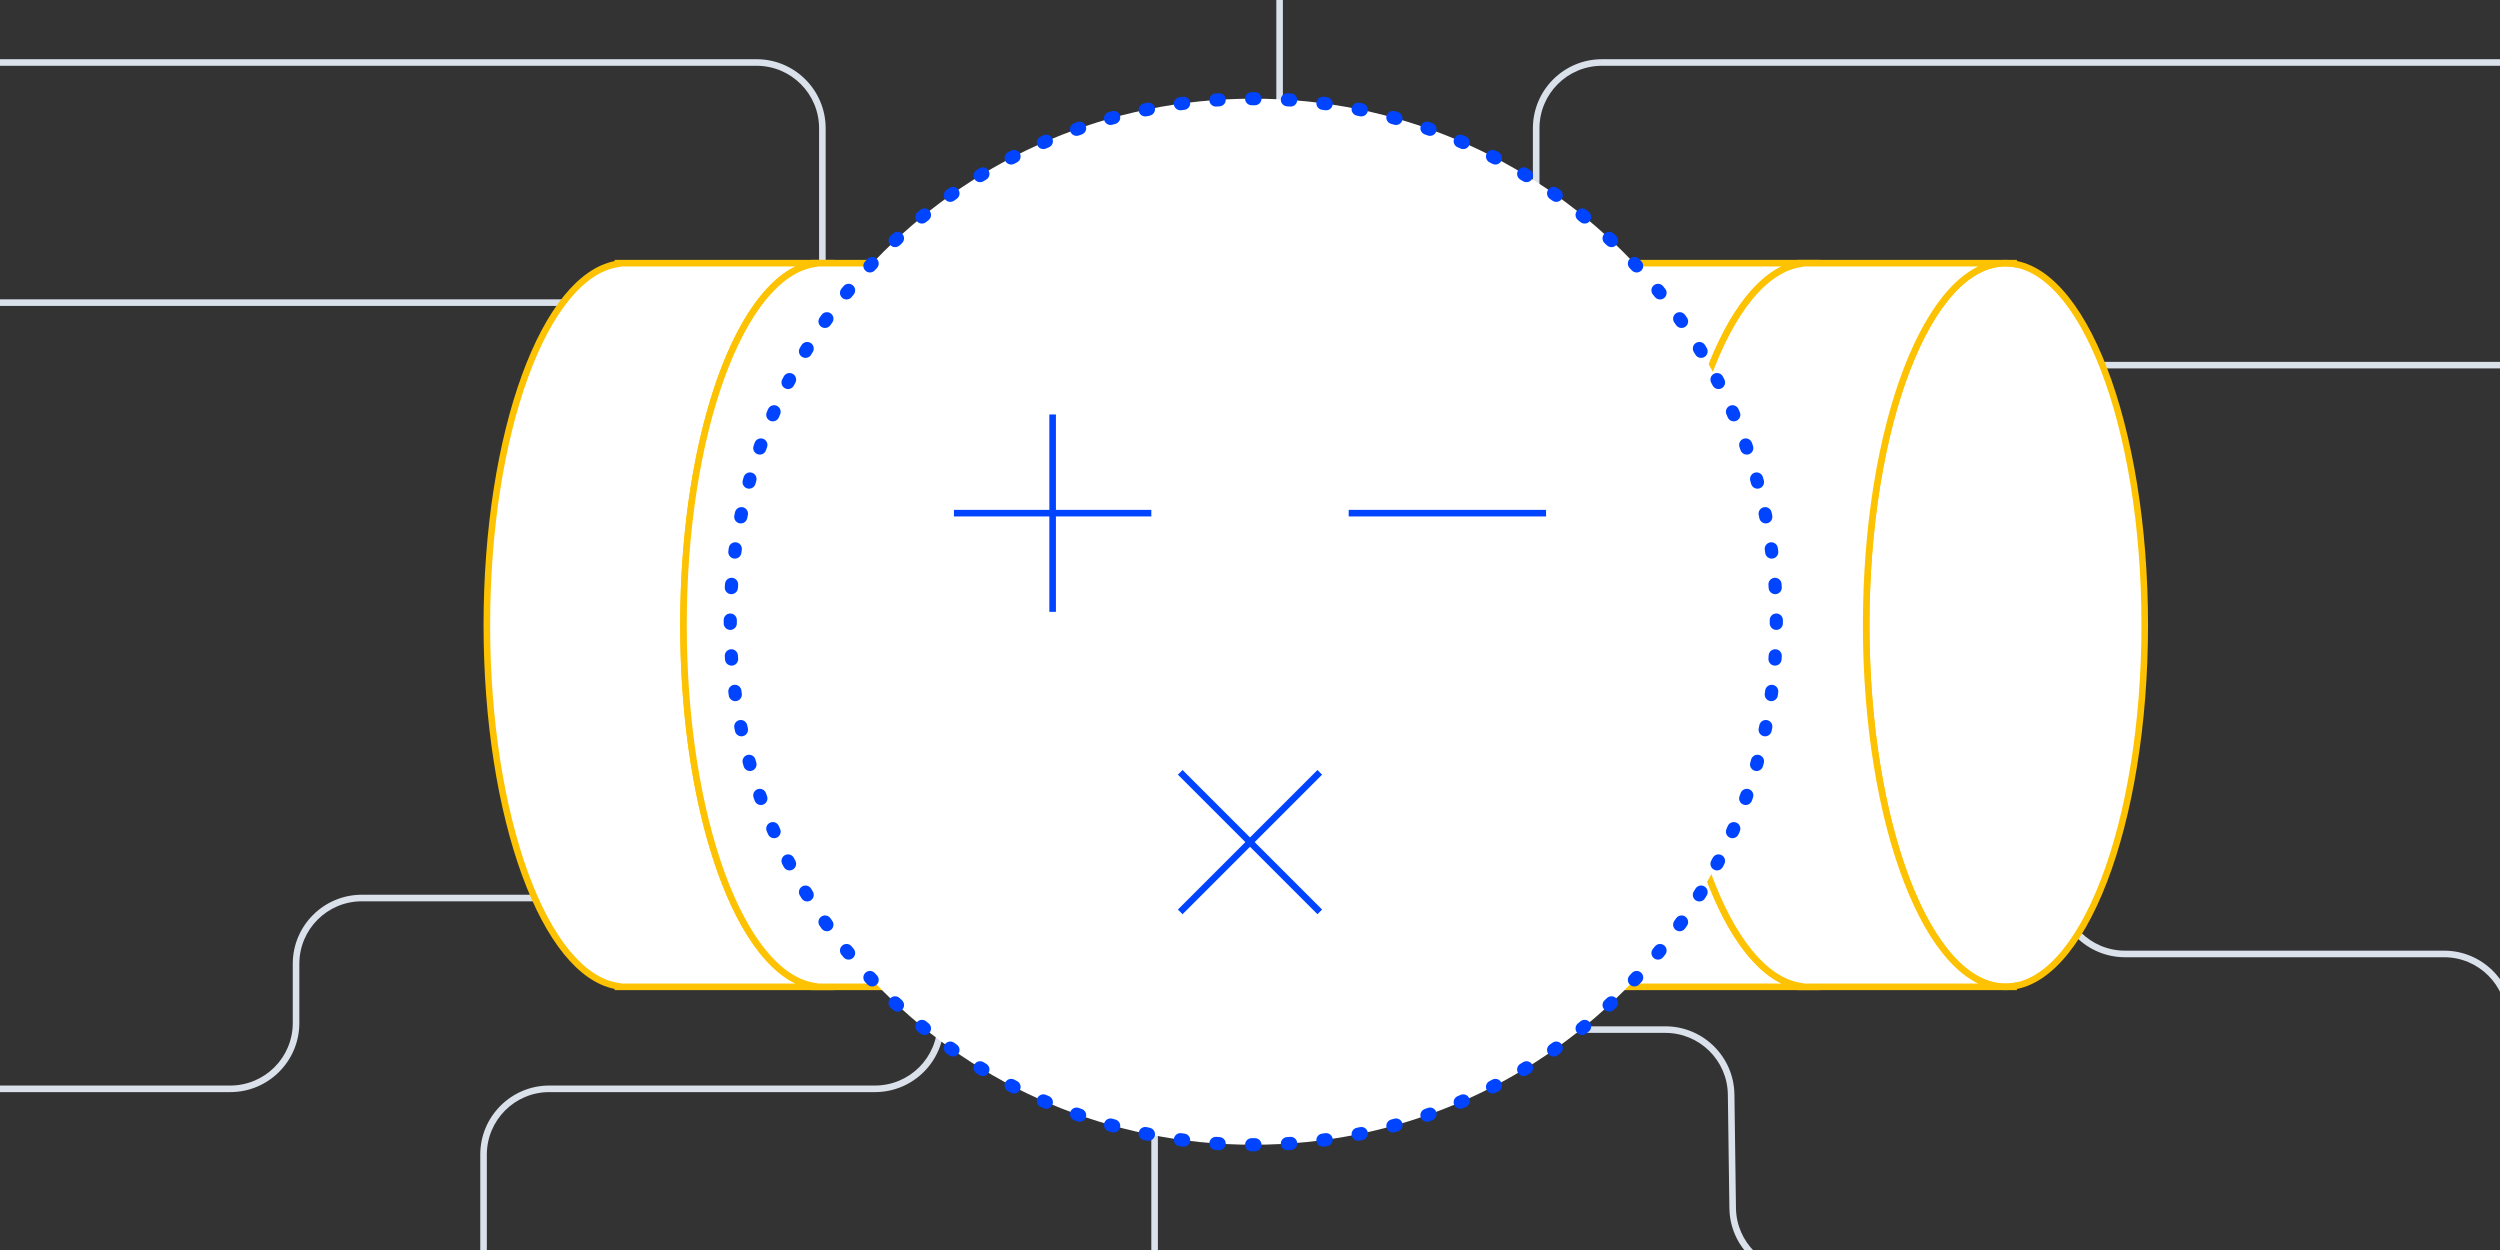 <svg width="380" height="190" viewBox="0 0 380 190" fill="none" xmlns="http://www.w3.org/2000/svg">
<rect x="0" y="0" width="380" height="190" fill="#333333" stroke="none"/>
<g clip-path="url(#clip0_45436_502)">
<path fill-rule="evenodd" clip-rule="evenodd" d="M175 232V125C175 119.753 170.747 115.5 165.5 115.5H153C147.753 115.5 143.5 119.753 143.5 125V155.5C143.5 161.299 138.799 166 133 166H83.5C78.253 166 74 170.253 74 175.5V211.5H73V175.5C73 169.701 77.701 165 83.5 165H133C138.247 165 142.5 160.747 142.5 155.5V125C142.5 119.201 147.201 114.5 153 114.5H165.5C171.299 114.5 176 119.201 176 125V232H175ZM273.366 193H381.5V194H273.366C267.622 194 262.944 189.385 262.867 183.642L262.633 166.372C262.563 161.175 258.331 157 253.134 157H204.5C198.701 157 194 152.299 194 146.5V106H113.5C108.253 106 104 110.253 104 115.5V126.5C104 132.299 99.299 137 93.5 137H55C49.753 137 45.5 141.253 45.5 146.5V155.5C45.5 161.299 40.799 166 35 166H-10V165H35C40.247 165 44.5 160.747 44.5 155.5V146.5C44.5 140.701 49.201 136 55 136H93.5C98.747 136 103 131.747 103 126.5V115.5C103 109.701 107.701 105 113.5 105H194V85.5H114.247C108.553 85.5 103.896 80.961 103.75 75.269L103.25 55.757C103.118 50.606 98.905 46.5 93.753 46.5H-6V45.5H93.753C99.447 45.5 104.104 50.039 104.25 55.731L104.75 75.243C104.882 80.394 109.095 84.5 114.247 84.5H194V67H135C129.201 67 124.5 62.299 124.5 56.5V19.5C124.5 14.253 120.247 10 115 10H-2V9H115C120.799 9 125.5 13.701 125.5 19.5V56.5C125.5 61.747 129.753 66 135 66H194V-15H195V66H223.5C228.747 66 233 61.747 233 56.5V19.5C233 13.701 237.701 9 243.5 9H394.5V10H243.5C238.253 10 234 14.253 234 19.5V56.5C234 62.299 229.299 67 223.5 67H195V84.5H294C299.247 84.5 303.5 80.247 303.5 75V65.5C303.5 59.701 308.201 55 314 55H392V56H314C308.753 56 304.5 60.253 304.5 65.5V75C304.5 80.799 299.799 85.5 294 85.5H195V105H303C308.799 105 313.5 109.701 313.5 115.5V135C313.5 140.247 317.753 144.5 323 144.5H371.5C377.299 144.5 382 149.201 382 155V181.5H381V155C381 149.753 376.747 145.5 371.5 145.5H323C317.201 145.5 312.5 140.799 312.5 135V115.5C312.5 110.253 308.247 106 303 106H195V146.5C195 151.747 199.253 156 204.5 156H253.134C258.878 156 263.556 160.615 263.633 166.358L263.867 183.628C263.937 188.825 268.169 193 273.366 193Z" fill="#DAE1EB"/>
<path d="M223.887 95C223.887 64.624 233.366 40 245.057 40L213.925 40L213.925 40.103C202.814 41.778 194 65.71 194 95C194 124.29 202.814 148.222 213.925 149.897L213.925 150L245.057 150C233.366 150 223.887 125.376 223.887 95Z" fill="white"/>
<path fill-rule="evenodd" clip-rule="evenodd" d="M230.554 56.289C226.75 66.171 224.387 79.857 224.387 95C224.387 110.143 226.75 123.829 230.554 133.711C232.457 138.654 234.71 142.62 237.187 145.341C239.663 148.063 242.323 149.5 245.057 149.5L245.057 150.5L213.425 150.5L213.425 150.317C210.641 149.76 208.051 147.893 205.736 145.047C203.301 142.053 201.134 137.934 199.326 132.975C195.71 123.055 193.5 109.689 193.5 95C193.5 80.311 195.71 66.945 199.326 57.025C201.134 52.066 203.301 47.947 205.736 44.953C208.051 42.107 210.641 40.24 213.425 39.683L213.425 39.5L245.057 39.5L245.057 40.5C242.323 40.5 239.663 41.937 237.187 44.659C234.71 47.38 232.457 51.346 230.554 56.289ZM240.9 40.5L214.425 40.5L214.425 40.533L213.999 40.597C211.39 40.991 208.857 42.701 206.512 45.584C204.17 48.464 202.05 52.473 200.266 57.367C196.698 67.154 194.5 80.4 194.5 95C194.5 109.6 196.698 122.846 200.266 132.633C202.05 137.527 204.17 141.536 206.512 144.416C208.857 147.299 211.39 149.009 213.999 149.403L214.425 149.467L214.425 149.5L240.9 149.5C239.335 148.735 237.844 147.55 236.447 146.014C233.858 143.17 231.55 139.081 229.621 134.071C225.763 124.047 223.387 110.233 223.387 95C223.387 79.767 225.763 65.953 229.621 55.929C231.55 50.919 233.858 46.831 236.447 43.986C237.844 42.45 239.335 41.265 240.9 40.5Z" fill="#FDC201"/>
<path d="M246.302 40L245.056 40C245.475 40 245.888 40.041 246.302 40.103L246.302 40Z" fill="white"/>
<path fill-rule="evenodd" clip-rule="evenodd" d="M246.802 39.5L246.802 40.684L246.228 40.598C245.83 40.538 245.442 40.5 245.056 40.5L245.056 39.5L246.802 39.5Z" fill="#FDC201"/>
<path d="M246.302 149.896C245.888 149.958 245.475 150 245.056 150L246.302 150L246.302 149.896Z" fill="white"/>
<path fill-rule="evenodd" clip-rule="evenodd" d="M246.802 149.316L246.802 150.5L245.056 150.5L245.056 149.5C245.442 149.5 245.83 149.462 246.228 149.402L246.802 149.316Z" fill="#FDC201"/>
<path d="M253.774 95C253.774 64.624 263.253 40 274.943 40L243.811 40L243.811 40.103C232.701 41.778 223.887 65.71 223.887 95C223.887 124.29 232.701 148.222 243.811 149.897L243.811 150L274.943 150C263.253 150 253.774 125.376 253.774 95Z" fill="white"/>
<path fill-rule="evenodd" clip-rule="evenodd" d="M260.441 56.289C256.637 66.171 254.274 79.857 254.274 95C254.274 110.143 256.637 123.829 260.441 133.711C262.344 138.654 264.597 142.62 267.073 145.341C269.55 148.063 272.21 149.5 274.943 149.5L274.943 150.5L243.311 150.5L243.311 150.317C240.527 149.76 237.938 147.893 235.623 145.047C233.188 142.053 231.021 137.934 229.213 132.975C225.596 123.055 223.387 109.689 223.387 95C223.387 80.311 225.596 66.945 229.213 57.025C231.021 52.066 233.188 47.947 235.623 44.953C237.938 42.107 240.527 40.24 243.311 39.683L243.311 39.5L274.943 39.5L274.943 40.5C272.21 40.5 269.55 41.937 267.073 44.659C264.597 47.38 262.344 51.346 260.441 56.289ZM270.787 40.5L244.311 40.5L244.311 40.533L243.886 40.597C241.277 40.991 238.744 42.701 236.399 45.584C234.057 48.464 231.937 52.473 230.152 57.367C226.584 67.154 224.387 80.4 224.387 95C224.387 109.6 226.584 122.846 230.152 132.633C231.937 137.527 234.057 141.536 236.399 144.416C238.744 147.299 241.277 149.009 243.886 149.403L244.311 149.467L244.311 149.5L270.787 149.5C269.222 148.735 267.731 147.55 266.334 146.014C263.745 143.17 261.436 139.081 259.508 134.071C255.65 124.047 253.274 110.233 253.274 95C253.274 79.767 255.65 65.953 259.508 55.929C261.436 50.919 263.745 46.831 266.334 43.986C267.731 42.45 269.222 41.265 270.787 40.5Z" fill="#FDC201"/>
<path d="M276.188 40L274.943 40C275.362 40 275.775 40.041 276.188 40.103L276.188 40Z" fill="white"/>
<path fill-rule="evenodd" clip-rule="evenodd" d="M276.688 39.5L276.688 40.684L276.114 40.598C275.717 40.538 275.329 40.5 274.943 40.5L274.943 39.5L276.688 39.5Z" fill="#FDC201"/>
<path d="M276.188 149.896C275.775 149.958 275.362 150 274.943 150L276.188 150L276.188 149.896Z" fill="white"/>
<path fill-rule="evenodd" clip-rule="evenodd" d="M276.688 149.316L276.688 150.5L274.943 150.5L274.943 149.5C275.329 149.5 275.717 149.462 276.114 149.402L276.688 149.316Z" fill="#FDC201"/>
<path d="M283.66 95C283.66 125.376 293.138 150 304.83 150C316.522 150 326 125.376 326 95C326 64.624 316.522 40 304.83 40C293.138 40 283.66 64.624 283.66 95Z" fill="white"/>
<path fill-rule="evenodd" clip-rule="evenodd" d="M312.701 44.659C310.224 41.938 307.564 40.5 304.83 40.5C302.096 40.5 299.436 41.938 296.96 44.659C294.483 47.38 292.23 51.346 290.328 56.289C286.524 66.171 284.16 79.858 284.16 95C284.16 110.142 286.524 123.829 290.328 133.711C292.23 138.654 294.483 142.62 296.96 145.341C299.436 148.063 302.096 149.5 304.83 149.5C307.564 149.5 310.224 148.063 312.701 145.341C315.177 142.62 317.43 138.654 319.333 133.711C323.137 123.829 325.5 110.143 325.5 95C325.5 79.858 323.137 66.171 319.333 56.289C317.43 51.346 315.177 47.38 312.701 44.659ZM320.266 55.929C324.124 65.953 326.5 79.767 326.5 95C326.5 110.233 324.124 124.047 320.266 134.071C318.338 139.081 316.029 143.169 313.44 146.014C310.851 148.859 307.942 150.5 304.83 150.5C301.718 150.5 298.809 148.859 296.22 146.014C293.631 143.169 291.323 139.081 289.394 134.071C285.536 124.047 283.16 110.233 283.16 95C283.16 79.767 285.536 65.953 289.394 55.929C291.323 50.919 293.631 46.831 296.22 43.986C298.809 41.141 301.718 39.5 304.83 39.5C307.942 39.5 310.851 41.141 313.44 43.986C316.029 46.831 318.338 50.919 320.266 55.929Z" fill="#FDC201"/>
<path d="M283.66 95C283.66 64.624 293.139 40 304.83 40L273.698 40L273.698 40.103C262.588 41.778 253.773 65.71 253.773 95C253.773 124.29 262.588 148.222 273.698 149.897L273.698 150L304.83 150C293.139 150 283.66 125.376 283.66 95Z" fill="white"/>
<path fill-rule="evenodd" clip-rule="evenodd" d="M290.328 56.289C286.524 66.171 284.16 79.857 284.16 95C284.16 110.143 286.524 123.829 290.328 133.711C292.23 138.654 294.484 142.62 296.96 145.341C299.436 148.063 302.097 149.5 304.83 149.5L304.83 150.5L273.198 150.5L273.198 150.317C270.414 149.76 267.825 147.893 265.51 145.047C263.075 142.053 260.908 137.934 259.1 132.975C255.483 123.055 253.273 109.689 253.273 95C253.273 80.311 255.483 66.945 259.1 57.025C260.908 52.066 263.075 47.947 265.51 44.953C267.825 42.107 270.414 40.24 273.198 39.683L273.198 39.5L304.83 39.5L304.83 40.5C302.097 40.5 299.436 41.937 296.96 44.659C294.484 47.38 292.23 51.346 290.328 56.289ZM300.674 40.5L274.198 40.5L274.198 40.533L273.773 40.597C271.163 40.991 268.63 42.701 266.285 45.584C263.943 48.464 261.824 52.473 260.039 57.367C256.471 67.154 254.273 80.4 254.273 95C254.273 109.6 256.471 122.846 260.039 132.633C261.824 137.527 263.943 141.536 266.285 144.416C268.63 147.299 271.163 149.009 273.773 149.403L274.198 149.467L274.198 149.5L300.674 149.5C299.109 148.735 297.618 147.55 296.22 146.014C293.632 143.17 291.323 139.081 289.395 134.071C285.536 124.047 283.16 110.233 283.16 95C283.16 79.767 285.536 65.953 289.395 55.929C291.323 50.919 293.632 46.831 296.22 43.986C297.618 42.45 299.109 41.265 300.674 40.5Z" fill="#FDC201"/>
<path d="M306.075 40L304.83 40C305.248 40 305.662 40.041 306.075 40.103L306.075 40Z" fill="white"/>
<path fill-rule="evenodd" clip-rule="evenodd" d="M306.575 39.5L306.575 40.684L306.001 40.598C305.603 40.538 305.216 40.5 304.83 40.5L304.83 39.5L306.575 39.5Z" fill="#FDC201"/>
<path d="M306.075 149.896C305.662 149.958 305.248 150 304.83 150L306.075 150L306.075 149.896Z" fill="white"/>
<path fill-rule="evenodd" clip-rule="evenodd" d="M306.575 149.316L306.575 150.5L304.83 150.5L304.83 149.5C305.216 149.5 305.603 149.462 306.001 149.402L306.575 149.316Z" fill="#FDC201"/>
<path d="M103.887 95C103.887 64.624 113.366 40 125.057 40L93.925 40L93.925 40.103C82.814 41.778 74 65.71 74 95C74 124.29 82.814 148.222 93.925 149.897L93.925 150L125.057 150C113.366 150 103.887 125.376 103.887 95Z" fill="white"/>
<path fill-rule="evenodd" clip-rule="evenodd" d="M110.554 56.289C106.75 66.171 104.387 79.857 104.387 95C104.387 110.143 106.75 123.829 110.554 133.711C112.457 138.654 114.71 142.62 117.187 145.341C119.663 148.063 122.323 149.5 125.057 149.5L125.057 150.5L93.425 150.5L93.425 150.317C90.641 149.76 88.051 147.893 85.736 145.047C83.301 142.053 81.134 137.934 79.326 132.975C75.71 123.055 73.5 109.689 73.5 95C73.5 80.311 75.71 66.945 79.326 57.025C81.134 52.066 83.301 47.947 85.736 44.953C88.051 42.107 90.641 40.24 93.425 39.683L93.425 39.5L125.057 39.5L125.057 40.5C122.323 40.5 119.663 41.937 117.187 44.659C114.71 47.38 112.457 51.346 110.554 56.289ZM120.9 40.5L94.425 40.5L94.425 40.533L93.999 40.597C91.39 40.991 88.857 42.701 86.512 45.584C84.17 48.464 82.05 52.473 80.266 57.367C76.698 67.154 74.5 80.4 74.5 95C74.5 109.6 76.698 122.846 80.266 132.633C82.05 137.527 84.17 141.536 86.512 144.416C88.857 147.299 91.39 149.009 93.999 149.403L94.425 149.467L94.425 149.5L120.9 149.5C119.335 148.735 117.844 147.55 116.447 146.014C113.858 143.17 111.55 139.081 109.621 134.071C105.763 124.047 103.387 110.233 103.387 95C103.387 79.767 105.763 65.953 109.621 55.929C111.55 50.919 113.858 46.831 116.447 43.986C117.844 42.45 119.335 41.265 120.9 40.5Z" fill="#FDC201"/>
<path d="M126.302 40L125.056 40C125.475 40 125.888 40.041 126.302 40.103L126.302 40Z" fill="white"/>
<path fill-rule="evenodd" clip-rule="evenodd" d="M126.802 39.5L126.802 40.684L126.228 40.598C125.83 40.538 125.442 40.5 125.056 40.5L125.056 39.5L126.802 39.5Z" fill="#FDC201"/>
<path d="M126.302 149.896C125.888 149.958 125.475 150 125.056 150L126.302 150L126.302 149.896Z" fill="white"/>
<path fill-rule="evenodd" clip-rule="evenodd" d="M126.802 149.316L126.802 150.5L125.056 150.5L125.056 149.5C125.442 149.5 125.83 149.462 126.228 149.402L126.802 149.316Z" fill="#FDC201"/>
<path d="M133.774 95C133.774 64.624 143.253 40 154.943 40L123.811 40L123.811 40.103C112.701 41.778 103.887 65.71 103.887 95C103.887 124.29 112.701 148.222 123.811 149.897L123.811 150L154.943 150C143.253 150 133.774 125.376 133.774 95Z" fill="white"/>
<path fill-rule="evenodd" clip-rule="evenodd" d="M140.441 56.289C136.637 66.171 134.274 79.857 134.274 95C134.274 110.143 136.637 123.829 140.441 133.711C142.344 138.654 144.597 142.62 147.073 145.341C149.55 148.063 152.21 149.5 154.943 149.5L154.943 150.5L123.311 150.5L123.311 150.317C120.527 149.76 117.938 147.893 115.623 145.047C113.188 142.053 111.021 137.934 109.213 132.975C105.596 123.055 103.387 109.689 103.387 95C103.387 80.311 105.596 66.945 109.213 57.025C111.021 52.066 113.188 47.947 115.623 44.953C117.938 42.107 120.527 40.24 123.311 39.683L123.311 39.5L154.943 39.5L154.943 40.5C152.21 40.5 149.55 41.937 147.073 44.659C144.597 47.38 142.344 51.346 140.441 56.289ZM150.787 40.5L124.311 40.5L124.311 40.533L123.886 40.597C121.277 40.991 118.744 42.701 116.399 45.584C114.057 48.464 111.937 52.473 110.152 57.367C106.584 67.154 104.387 80.4 104.387 95C104.387 109.6 106.584 122.846 110.152 132.633C111.937 137.527 114.057 141.536 116.399 144.416C118.744 147.299 121.277 149.009 123.886 149.403L124.311 149.467L124.311 149.5L150.787 149.5C149.222 148.735 147.731 147.55 146.334 146.014C143.745 143.17 141.436 139.081 139.508 134.071C135.65 124.047 133.274 110.233 133.274 95C133.274 79.767 135.65 65.953 139.508 55.929C141.436 50.919 143.745 46.831 146.334 43.986C147.731 42.45 149.222 41.265 150.787 40.5Z" fill="#FDC201"/>
<path d="M156.188 40L154.943 40C155.362 40 155.775 40.041 156.188 40.103L156.188 40Z" fill="white"/>
<path fill-rule="evenodd" clip-rule="evenodd" d="M156.688 39.5L156.688 40.684L156.114 40.598C155.717 40.538 155.329 40.5 154.943 40.5L154.943 39.5L156.688 39.5Z" fill="#FDC201"/>
<path d="M156.188 149.896C155.775 149.958 155.362 150 154.943 150L156.188 150L156.188 149.896Z" fill="white"/>
<path fill-rule="evenodd" clip-rule="evenodd" d="M156.688 149.316L156.688 150.5L154.943 150.5L154.943 149.5C155.329 149.5 155.717 149.462 156.114 149.402L156.688 149.316Z" fill="#FDC201"/>
<path d="M163.66 95C163.66 125.376 173.138 150 184.83 150C196.522 150 206 125.376 206 95C206 64.624 196.522 40 184.83 40C173.138 40 163.66 64.624 163.66 95Z" fill="white"/>
<path fill-rule="evenodd" clip-rule="evenodd" d="M192.701 44.659C190.224 41.938 187.564 40.5 184.83 40.5C182.096 40.5 179.436 41.938 176.96 44.659C174.483 47.38 172.23 51.346 170.328 56.289C166.524 66.171 164.16 79.858 164.16 95C164.16 110.142 166.524 123.829 170.328 133.711C172.23 138.654 174.483 142.62 176.96 145.341C179.436 148.063 182.096 149.5 184.83 149.5C187.564 149.5 190.224 148.063 192.701 145.341C195.177 142.62 197.43 138.654 199.333 133.711C203.137 123.829 205.5 110.143 205.5 95C205.5 79.858 203.137 66.171 199.333 56.289C197.43 51.346 195.177 47.38 192.701 44.659ZM200.266 55.929C204.124 65.953 206.5 79.767 206.5 95C206.5 110.233 204.124 124.047 200.266 134.071C198.338 139.081 196.029 143.169 193.44 146.014C190.851 148.859 187.942 150.5 184.83 150.5C181.718 150.5 178.809 148.859 176.22 146.014C173.631 143.169 171.323 139.081 169.394 134.071C165.536 124.047 163.16 110.233 163.16 95C163.16 79.767 165.536 65.953 169.394 55.929C171.323 50.919 173.631 46.831 176.22 43.986C178.809 41.141 181.718 39.5 184.83 39.5C187.942 39.5 190.851 41.141 193.44 43.986C196.029 46.831 198.338 50.919 200.266 55.929Z" fill="#FDC201"/>
<path d="M163.66 95C163.66 64.624 173.139 40 184.83 40L153.698 40L153.698 40.103C142.588 41.778 133.773 65.71 133.773 95C133.773 124.29 142.588 148.222 153.698 149.897L153.698 150L184.83 150C173.139 150 163.66 125.376 163.66 95Z" fill="white"/>
<path fill-rule="evenodd" clip-rule="evenodd" d="M170.328 56.289C166.524 66.171 164.16 79.857 164.16 95C164.16 110.143 166.524 123.829 170.328 133.711C172.23 138.654 174.484 142.62 176.96 145.341C179.436 148.063 182.097 149.5 184.83 149.5L184.83 150.5L153.198 150.5L153.198 150.317C150.414 149.76 147.825 147.893 145.51 145.047C143.075 142.053 140.908 137.934 139.1 132.975C135.483 123.055 133.273 109.689 133.273 95C133.273 80.311 135.483 66.945 139.1 57.025C140.908 52.066 143.075 47.947 145.51 44.953C147.825 42.107 150.414 40.24 153.198 39.683L153.198 39.5L184.83 39.5L184.83 40.5C182.097 40.5 179.436 41.937 176.96 44.659C174.484 47.38 172.23 51.346 170.328 56.289ZM180.674 40.5L154.198 40.5L154.198 40.533L153.773 40.597C151.163 40.991 148.63 42.701 146.285 45.584C143.943 48.464 141.824 52.473 140.039 57.367C136.471 67.154 134.273 80.4 134.273 95C134.273 109.6 136.471 122.846 140.039 132.633C141.824 137.527 143.943 141.536 146.285 144.416C148.63 147.299 151.163 149.009 153.773 149.403L154.198 149.467L154.198 149.5L180.674 149.5C179.109 148.735 177.618 147.55 176.22 146.014C173.632 143.17 171.323 139.081 169.395 134.071C165.536 124.047 163.16 110.233 163.16 95C163.16 79.767 165.536 65.953 169.395 55.929C171.323 50.919 173.632 46.831 176.22 43.986C177.618 42.45 179.109 41.265 180.674 40.5Z" fill="#FDC201"/>
<path d="M186.075 40L184.83 40C185.248 40 185.662 40.041 186.075 40.103L186.075 40Z" fill="white"/>
<path fill-rule="evenodd" clip-rule="evenodd" d="M186.575 39.5L186.575 40.684L186.001 40.598C185.603 40.538 185.216 40.5 184.83 40.5L184.83 39.5L186.575 39.5Z" fill="#FDC201"/>
<path d="M186.075 149.896C185.662 149.958 185.248 150 184.83 150L186.075 150L186.075 149.896Z" fill="white"/>
<path fill-rule="evenodd" clip-rule="evenodd" d="M186.575 149.316L186.575 150.5L184.83 150.5L184.83 149.5C185.216 149.5 185.603 149.462 186.001 149.402L186.575 149.316Z" fill="#FDC201"/>
<path d="M270 94.5C270 138.407 234.407 174 190.5 174C146.593 174 111 138.407 111 94.5C111 50.593 146.593 15 190.5 15C234.407 15 270 50.593 270 94.5Z" fill="white"/>
<path fill-rule="evenodd" clip-rule="evenodd" d="M190.249 14C190.332 14 190.416 14 190.5 14C190.584 14 190.668 14 190.751 14C191.304 14.002 191.75 14.451 191.748 15.003C191.747 15.556 191.297 16.002 190.745 16C190.663 16 190.582 16 190.5 16C190.418 16 190.337 16 190.255 16C189.703 16.002 189.254 15.556 189.252 15.003C189.25 14.451 189.697 14.002 190.249 14ZM186.314 15.102C186.349 15.653 185.931 16.129 185.38 16.164C185.218 16.175 185.055 16.186 184.893 16.197C184.342 16.236 183.864 15.821 183.825 15.27C183.786 14.719 184.201 14.241 184.752 14.202C184.919 14.19 185.085 14.179 185.252 14.168C185.803 14.133 186.279 14.551 186.314 15.102ZM194.686 15.102C194.722 14.551 195.197 14.133 195.748 14.168C195.915 14.179 196.081 14.19 196.248 14.202C196.799 14.241 197.214 14.719 197.175 15.27C197.136 15.821 196.658 16.236 196.107 16.197C195.945 16.186 195.782 16.175 195.62 16.164C195.069 16.129 194.651 15.653 194.686 15.102ZM180.904 15.567C180.977 16.114 180.592 16.617 180.045 16.69C179.884 16.712 179.723 16.733 179.563 16.756C179.016 16.832 178.51 16.45 178.434 15.903C178.358 15.356 178.739 14.851 179.286 14.775C179.451 14.752 179.616 14.729 179.781 14.707C180.328 14.635 180.831 15.019 180.904 15.567ZM200.096 15.567C200.169 15.019 200.672 14.635 201.219 14.707C201.384 14.729 201.549 14.752 201.714 14.775C202.261 14.851 202.642 15.356 202.566 15.903C202.49 16.45 201.985 16.832 201.438 16.756C201.277 16.733 201.116 16.712 200.955 16.69C200.408 16.617 200.023 16.114 200.096 15.567ZM175.542 16.398C175.653 16.94 175.303 17.468 174.762 17.578C174.602 17.61 174.443 17.643 174.284 17.677C173.743 17.79 173.213 17.444 173.099 16.904C172.986 16.363 173.332 15.833 173.873 15.719C174.036 15.685 174.199 15.651 174.363 15.618C174.904 15.508 175.432 15.857 175.542 16.398ZM205.458 16.398C205.568 15.857 206.096 15.508 206.637 15.618C206.801 15.651 206.964 15.685 207.127 15.719C207.668 15.833 208.014 16.363 207.901 16.904C207.787 17.444 207.257 17.79 206.716 17.677C206.557 17.643 206.398 17.61 206.238 17.578C205.697 17.468 205.347 16.94 205.458 16.398ZM170.244 17.597C170.391 18.129 170.079 18.68 169.547 18.827C169.39 18.87 169.233 18.914 169.077 18.959C168.546 19.109 167.993 18.8 167.843 18.269C167.692 17.737 168.001 17.185 168.532 17.034C168.693 16.989 168.853 16.944 169.014 16.899C169.546 16.752 170.097 17.065 170.244 17.597ZM210.756 17.597C210.903 17.065 211.454 16.752 211.986 16.899C212.147 16.944 212.307 16.989 212.468 17.034C212.999 17.185 213.308 17.737 213.158 18.269C213.007 18.8 212.454 19.109 211.923 18.959C211.767 18.914 211.61 18.871 211.453 18.827C210.921 18.68 210.609 18.129 210.756 17.597ZM165.044 19.156C165.227 19.677 164.954 20.248 164.433 20.431C164.28 20.485 164.127 20.54 163.974 20.594C163.455 20.781 162.882 20.511 162.695 19.991C162.509 19.471 162.779 18.899 163.299 18.712C163.455 18.656 163.612 18.6 163.769 18.545C164.29 18.361 164.861 18.635 165.044 19.156ZM215.956 19.156C216.139 18.635 216.71 18.361 217.231 18.545C217.388 18.6 217.545 18.656 217.701 18.712C218.221 18.899 218.491 19.471 218.305 19.991C218.118 20.511 217.546 20.781 217.026 20.594C216.873 20.54 216.72 20.485 216.567 20.431C216.046 20.248 215.773 19.677 215.956 19.156ZM159.964 21.069C160.182 21.576 159.949 22.165 159.441 22.383C159.292 22.448 159.143 22.513 158.994 22.578C158.488 22.8 157.898 22.57 157.677 22.064C157.455 21.558 157.685 20.968 158.191 20.747C158.343 20.68 158.496 20.613 158.649 20.547C159.157 20.328 159.745 20.562 159.964 21.069ZM221.036 21.069C221.255 20.562 221.843 20.328 222.351 20.547C222.504 20.613 222.657 20.68 222.809 20.747C223.315 20.968 223.545 21.558 223.323 22.064C223.102 22.57 222.512 22.8 222.006 22.578C221.857 22.513 221.708 22.448 221.559 22.383C221.051 22.165 220.818 21.576 221.036 21.069ZM155.025 23.327C155.278 23.818 155.085 24.421 154.594 24.674C154.45 24.748 154.306 24.823 154.162 24.899C153.673 25.155 153.068 24.965 152.812 24.476C152.556 23.987 152.745 23.383 153.235 23.127C153.382 23.049 153.53 22.973 153.678 22.896C154.169 22.643 154.772 22.836 155.025 23.327ZM225.975 23.327C226.228 22.836 226.831 22.643 227.322 22.896C227.47 22.973 227.618 23.049 227.765 23.127C228.255 23.383 228.444 23.987 228.188 24.476C227.932 24.965 227.327 25.155 226.838 24.899C226.694 24.823 226.55 24.748 226.406 24.674C225.915 24.421 225.722 23.818 225.975 23.327ZM150.255 25.917C150.541 26.39 150.389 27.005 149.917 27.291C149.778 27.375 149.639 27.459 149.501 27.544C149.03 27.833 148.414 27.686 148.125 27.215C147.836 26.744 147.984 26.128 148.455 25.84C148.597 25.753 148.739 25.666 148.882 25.579C149.354 25.294 149.969 25.445 150.255 25.917ZM230.745 25.917C231.031 25.445 231.646 25.294 232.118 25.579C232.261 25.666 232.403 25.753 232.545 25.84C233.016 26.128 233.164 26.744 232.875 27.215C232.586 27.686 231.97 27.833 231.499 27.544C231.361 27.459 231.222 27.375 231.083 27.291C230.611 27.005 230.459 26.39 230.745 25.917ZM145.671 28.828C145.988 29.28 145.879 29.904 145.427 30.221C145.294 30.315 145.162 30.408 145.029 30.503C144.579 30.823 143.955 30.718 143.635 30.268C143.314 29.818 143.42 29.194 143.87 28.873C144.005 28.777 144.141 28.68 144.278 28.585C144.73 28.267 145.353 28.376 145.671 28.828ZM235.329 28.828C235.647 28.376 236.27 28.267 236.722 28.585C236.859 28.68 236.995 28.777 237.13 28.873C237.58 29.194 237.686 29.818 237.365 30.268C237.045 30.718 236.421 30.823 235.971 30.503C235.838 30.408 235.706 30.315 235.573 30.221C235.121 29.904 235.012 29.28 235.329 28.828ZM141.296 32.044C141.644 32.473 141.578 33.103 141.148 33.45C141.022 33.553 140.896 33.655 140.77 33.758C140.343 34.108 139.713 34.046 139.363 33.619C139.013 33.191 139.075 32.561 139.503 32.211C139.631 32.106 139.76 32.001 139.89 31.896C140.319 31.548 140.949 31.614 141.296 32.044ZM239.704 32.044C240.051 31.615 240.681 31.548 241.11 31.896C241.24 32.001 241.369 32.106 241.497 32.211C241.925 32.561 241.987 33.191 241.637 33.619C241.287 34.046 240.657 34.108 240.23 33.758C240.104 33.655 239.978 33.553 239.852 33.45C239.423 33.103 239.356 32.473 239.704 32.044ZM137.15 35.55C137.526 35.954 137.503 36.587 137.098 36.963C136.979 37.073 136.86 37.184 136.742 37.295C136.339 37.674 135.707 37.654 135.328 37.252C134.95 36.849 134.97 36.217 135.372 35.838C135.493 35.724 135.615 35.611 135.737 35.497C136.142 35.121 136.775 35.145 137.15 35.55ZM243.85 35.55C244.225 35.145 244.858 35.121 245.263 35.497C245.385 35.611 245.507 35.724 245.628 35.838C246.03 36.217 246.05 36.849 245.672 37.252C245.293 37.654 244.661 37.674 244.258 37.295C244.14 37.184 244.021 37.073 243.902 36.963C243.497 36.587 243.474 35.954 243.85 35.55ZM133.252 39.328C133.654 39.707 133.674 40.34 133.296 40.742C133.184 40.86 133.073 40.979 132.963 41.098C132.587 41.503 131.954 41.526 131.549 41.15C131.145 40.775 131.121 40.142 131.497 39.737C131.61 39.615 131.724 39.493 131.838 39.372C132.217 38.97 132.85 38.95 133.252 39.328ZM247.748 39.328C248.15 38.95 248.783 38.97 249.162 39.372C249.276 39.493 249.39 39.615 249.503 39.737C249.879 40.142 249.855 40.775 249.451 41.15C249.046 41.526 248.413 41.503 248.037 41.098C247.927 40.979 247.816 40.86 247.704 40.742C247.326 40.34 247.346 39.707 247.748 39.328ZM129.619 43.363C130.046 43.713 130.108 44.343 129.758 44.77C129.655 44.896 129.552 45.022 129.45 45.148C129.103 45.578 128.473 45.644 128.044 45.296C127.615 44.949 127.548 44.319 127.896 43.89C128 43.761 128.106 43.631 128.211 43.502C128.561 43.075 129.191 43.013 129.619 43.363ZM251.381 43.363C251.809 43.013 252.439 43.075 252.789 43.502C252.849 43.576 252.909 43.649 252.968 43.723C253.014 43.778 253.059 43.834 253.104 43.89C253.452 44.319 253.385 44.949 252.956 45.296C252.527 45.644 251.897 45.578 251.55 45.148C251.448 45.022 251.345 44.896 251.242 44.77C250.892 44.343 250.954 43.713 251.381 43.363ZM126.268 47.635C126.718 47.955 126.823 48.579 126.503 49.029C126.408 49.162 126.315 49.294 126.221 49.427C125.904 49.879 125.28 49.988 124.828 49.671C124.376 49.353 124.267 48.73 124.585 48.278C124.68 48.141 124.777 48.005 124.873 47.87C125.194 47.42 125.818 47.315 126.268 47.635ZM254.732 47.635C255.182 47.315 255.806 47.42 256.127 47.87C256.223 48.005 256.32 48.141 256.415 48.278C256.733 48.73 256.624 49.353 256.172 49.671C255.72 49.988 255.096 49.879 254.779 49.427C254.685 49.294 254.592 49.162 254.497 49.029C254.177 48.579 254.282 47.955 254.732 47.635ZM123.215 52.125C123.686 52.414 123.833 53.03 123.544 53.501C123.459 53.639 123.375 53.778 123.291 53.917C123.005 54.389 122.39 54.541 121.917 54.255C121.445 53.969 121.293 53.354 121.579 52.882C121.666 52.739 121.752 52.597 121.84 52.455C122.128 51.984 122.744 51.836 123.215 52.125ZM257.785 52.125C258.256 51.836 258.872 51.984 259.16 52.455C259.248 52.597 259.334 52.739 259.421 52.882C259.707 53.354 259.555 53.969 259.083 54.255C258.61 54.541 257.995 54.389 257.709 53.917C257.625 53.778 257.541 53.639 257.456 53.501C257.167 53.03 257.314 52.414 257.785 52.125ZM120.476 56.812C120.965 57.068 121.155 57.673 120.899 58.162C120.823 58.306 120.749 58.45 120.674 58.594C120.421 59.085 119.818 59.278 119.327 59.025C118.836 58.772 118.643 58.169 118.896 57.678C118.973 57.53 119.049 57.382 119.127 57.235C119.383 56.745 119.987 56.556 120.476 56.812ZM260.524 56.812C261.013 56.556 261.617 56.745 261.873 57.235C261.951 57.382 262.027 57.53 262.104 57.678C262.357 58.169 262.164 58.772 261.673 59.025C261.182 59.278 260.579 59.085 260.326 58.594C260.251 58.45 260.177 58.306 260.101 58.162C259.845 57.673 260.035 57.068 260.524 56.812ZM118.064 61.676C118.57 61.898 118.8 62.488 118.578 62.994C118.513 63.143 118.448 63.292 118.383 63.441C118.165 63.949 117.576 64.182 117.069 63.964C116.562 63.745 116.328 63.157 116.547 62.65C116.613 62.496 116.679 62.343 116.746 62.191C116.968 61.685 117.558 61.455 118.064 61.676ZM262.936 61.676C263.442 61.455 264.032 61.685 264.254 62.191C264.321 62.343 264.387 62.496 264.453 62.65C264.672 63.157 264.438 63.745 263.931 63.964C263.424 64.183 262.835 63.949 262.617 63.441C262.552 63.292 262.487 63.143 262.422 62.994C262.2 62.488 262.43 61.898 262.936 61.676ZM115.991 66.695C116.511 66.882 116.781 67.454 116.594 67.974C116.54 68.127 116.485 68.28 116.431 68.433C116.248 68.954 115.677 69.228 115.156 69.044C114.635 68.861 114.362 68.29 114.545 67.769C114.6 67.612 114.656 67.455 114.712 67.299C114.899 66.779 115.471 66.509 115.991 66.695ZM265.009 66.695C265.529 66.509 266.101 66.779 266.288 67.299C266.344 67.455 266.4 67.612 266.455 67.769C266.639 68.29 266.365 68.861 265.844 69.044C265.323 69.228 264.752 68.954 264.569 68.433C264.515 68.28 264.46 68.127 264.406 67.974C264.219 67.454 264.489 66.882 265.009 66.695ZM114.269 71.843C114.8 71.993 115.109 72.546 114.959 73.077C114.914 73.233 114.871 73.39 114.827 73.547C114.68 74.079 114.129 74.391 113.597 74.244C113.065 74.097 112.752 73.546 112.899 73.014C112.944 72.853 112.989 72.693 113.034 72.532C113.185 72.001 113.737 71.692 114.269 71.843ZM266.731 71.843C267.263 71.692 267.815 72.001 267.966 72.532C268.011 72.693 268.056 72.853 268.101 73.014C268.248 73.546 267.935 74.097 267.403 74.244C266.871 74.391 266.32 74.079 266.173 73.547C266.129 73.39 266.086 73.233 266.041 73.077C265.891 72.546 266.2 71.993 266.731 71.843ZM112.904 77.099C113.444 77.213 113.79 77.743 113.677 78.284C113.643 78.443 113.61 78.602 113.578 78.762C113.468 79.303 112.94 79.653 112.399 79.542C111.857 79.432 111.508 78.904 111.618 78.363C111.651 78.199 111.685 78.036 111.719 77.873C111.833 77.332 112.363 76.986 112.904 77.099ZM268.096 77.1C268.637 76.986 269.167 77.332 269.281 77.873C269.315 78.036 269.349 78.199 269.382 78.363C269.492 78.904 269.143 79.432 268.602 79.542C268.06 79.653 267.532 79.303 267.422 78.762C267.39 78.602 267.357 78.443 267.323 78.284C267.21 77.743 267.556 77.213 268.096 77.1ZM111.903 82.434C112.45 82.51 112.832 83.016 112.756 83.562C112.733 83.723 112.711 83.884 112.69 84.045C112.617 84.592 112.114 84.977 111.567 84.904C111.019 84.831 110.635 84.328 110.708 83.781C110.73 83.616 110.752 83.451 110.775 83.286C110.851 82.739 111.356 82.358 111.903 82.434ZM269.097 82.434C269.644 82.358 270.149 82.739 270.225 83.286C270.248 83.451 270.271 83.616 270.292 83.781C270.365 84.328 269.981 84.831 269.433 84.904C268.886 84.977 268.383 84.592 268.31 84.045C268.289 83.884 268.267 83.723 268.244 83.562C268.168 83.016 268.55 82.51 269.097 82.434ZM111.27 87.825C111.821 87.864 112.236 88.342 112.197 88.893C112.186 89.055 112.175 89.218 112.164 89.38C112.129 89.931 111.653 90.349 111.102 90.314C110.551 90.278 110.133 89.803 110.168 89.252C110.179 89.085 110.19 88.919 110.202 88.752C110.241 88.201 110.719 87.786 111.27 87.825ZM269.73 87.825C270.281 87.786 270.759 88.201 270.798 88.752C270.81 88.919 270.821 89.085 270.832 89.252C270.867 89.803 270.449 90.278 269.898 90.314C269.347 90.35 268.871 89.931 268.836 89.38C268.825 89.218 268.814 89.055 268.803 88.893C268.764 88.342 269.179 87.864 269.73 87.825ZM111.003 93.252C111.556 93.254 112.002 93.703 112 94.255C112 94.337 112 94.418 112 94.5C112 94.582 112 94.663 112 94.745C112.002 95.297 111.556 95.746 111.003 95.748C110.451 95.75 110.002 95.303 110 94.751C110 94.668 110 94.584 110 94.5C110 94.416 110 94.332 110 94.249C110.002 93.696 110.451 93.25 111.003 93.252ZM269.997 93.252C270.549 93.25 270.998 93.697 271 94.249C271 94.332 271 94.416 271 94.5C271 94.584 271 94.668 271 94.751C270.998 95.304 270.549 95.75 269.997 95.748C269.444 95.746 268.998 95.297 269 94.745C269 94.663 269 94.582 269 94.5C269 94.418 269 94.337 269 94.255C268.998 93.703 269.444 93.254 269.997 93.252ZM111.102 98.686C111.653 98.65 112.129 99.069 112.164 99.62C112.175 99.782 112.186 99.945 112.197 100.107C112.236 100.658 111.821 101.136 111.27 101.175C110.719 101.214 110.241 100.799 110.202 100.248C110.19 100.081 110.179 99.915 110.168 99.748C110.133 99.197 110.551 98.722 111.102 98.686ZM269.898 98.686C270.449 98.722 270.867 99.197 270.832 99.748C270.821 99.915 270.81 100.081 270.798 100.248C270.759 100.799 270.281 101.214 269.73 101.175C269.179 101.136 268.764 100.658 268.803 100.107C268.814 99.945 268.825 99.782 268.836 99.62C268.871 99.069 269.347 98.651 269.898 98.686ZM111.567 104.096C112.114 104.023 112.617 104.408 112.69 104.955C112.711 105.116 112.733 105.277 112.756 105.437C112.832 105.984 112.45 106.49 111.903 106.566C111.356 106.642 110.851 106.261 110.775 105.714C110.752 105.549 110.729 105.384 110.708 105.219C110.635 104.672 111.019 104.169 111.567 104.096ZM269.433 104.096C269.981 104.169 270.365 104.672 270.292 105.219C270.28 105.312 270.267 105.406 270.255 105.499C270.245 105.57 270.235 105.642 270.225 105.714C270.149 106.261 269.644 106.642 269.097 106.566C268.55 106.49 268.168 105.985 268.244 105.438C268.267 105.277 268.289 105.116 268.31 104.955C268.383 104.408 268.886 104.023 269.433 104.096ZM112.399 109.458C112.94 109.347 113.468 109.697 113.578 110.238C113.61 110.398 113.643 110.557 113.677 110.716C113.79 111.257 113.444 111.787 112.904 111.901C112.363 112.014 111.833 111.668 111.719 111.127C111.685 110.964 111.651 110.801 111.618 110.637C111.508 110.096 111.857 109.568 112.399 109.458ZM268.601 109.458C269.143 109.568 269.492 110.096 269.382 110.637C269.349 110.801 269.315 110.964 269.281 111.127C269.167 111.668 268.637 112.014 268.096 111.901C267.556 111.787 267.21 111.257 267.323 110.716C267.357 110.557 267.39 110.398 267.422 110.238C267.532 109.697 268.06 109.347 268.601 109.458ZM113.597 114.756C114.129 114.609 114.68 114.921 114.827 115.453C114.871 115.61 114.914 115.767 114.959 115.923C115.109 116.454 114.8 117.007 114.269 117.157C113.737 117.308 113.185 116.999 113.034 116.468C112.989 116.307 112.944 116.147 112.899 115.986C112.752 115.454 113.065 114.903 113.597 114.756ZM267.403 114.756C267.935 114.903 268.248 115.454 268.101 115.986C268.056 116.147 268.011 116.307 267.966 116.468C267.815 116.999 267.263 117.308 266.731 117.158C266.2 117.007 265.891 116.454 266.041 115.923C266.067 115.831 266.093 115.739 266.119 115.647C266.137 115.583 266.155 115.518 266.173 115.453C266.32 114.921 266.871 114.609 267.403 114.756ZM115.156 119.956C115.677 119.773 116.248 120.046 116.431 120.567C116.485 120.72 116.54 120.873 116.594 121.026C116.781 121.546 116.511 122.118 115.991 122.305C115.471 122.491 114.899 122.221 114.712 121.701C114.656 121.545 114.6 121.388 114.545 121.231C114.361 120.71 114.635 120.139 115.156 119.956ZM265.844 119.956C266.365 120.139 266.638 120.71 266.455 121.231C266.4 121.388 266.344 121.545 266.288 121.701C266.101 122.221 265.529 122.491 265.009 122.305C264.489 122.118 264.219 121.546 264.406 121.026C264.46 120.873 264.515 120.72 264.569 120.567C264.752 120.046 265.323 119.773 265.844 119.956ZM117.069 125.036C117.576 124.818 118.165 125.051 118.383 125.559C118.448 125.708 118.513 125.857 118.578 126.006C118.8 126.512 118.57 127.102 118.064 127.323C117.558 127.545 116.968 127.315 116.746 126.809C116.679 126.657 116.613 126.504 116.547 126.351C116.328 125.843 116.562 125.255 117.069 125.036ZM263.931 125.036C264.438 125.255 264.672 125.843 264.453 126.351C264.42 126.426 264.388 126.502 264.355 126.578C264.321 126.655 264.287 126.732 264.254 126.809C264.032 127.315 263.442 127.545 262.936 127.323C262.43 127.102 262.2 126.512 262.422 126.006C262.487 125.857 262.552 125.708 262.617 125.559C262.835 125.051 263.424 124.818 263.931 125.036ZM119.327 129.975C119.818 129.722 120.421 129.915 120.674 130.406C120.749 130.55 120.823 130.694 120.899 130.838C121.155 131.327 120.965 131.932 120.476 132.188C119.987 132.444 119.383 132.255 119.127 131.765C119.049 131.618 118.973 131.47 118.896 131.322C118.643 130.831 118.836 130.228 119.327 129.975ZM261.673 129.975C262.164 130.228 262.357 130.831 262.104 131.322C262.027 131.47 261.951 131.618 261.873 131.765C261.617 132.255 261.013 132.444 260.524 132.188C260.035 131.932 259.845 131.327 260.101 130.838C260.177 130.694 260.251 130.55 260.326 130.406C260.579 129.915 261.182 129.722 261.673 129.975ZM121.917 134.745C122.39 134.459 123.005 134.611 123.291 135.083C123.375 135.222 123.459 135.361 123.544 135.499C123.833 135.97 123.686 136.586 123.215 136.875C122.744 137.164 122.128 137.016 121.84 136.545C121.752 136.403 121.666 136.261 121.579 136.118C121.293 135.646 121.445 135.031 121.917 134.745ZM259.083 134.745C259.555 135.031 259.707 135.646 259.421 136.118C259.367 136.206 259.314 136.294 259.26 136.382C259.227 136.437 259.194 136.491 259.16 136.545C258.872 137.016 258.256 137.164 257.785 136.875C257.314 136.586 257.167 135.97 257.456 135.499C257.497 135.433 257.537 135.366 257.578 135.3C257.622 135.227 257.666 135.155 257.709 135.083C257.995 134.611 258.61 134.459 259.083 134.745ZM124.828 139.329C125.28 139.012 125.904 139.121 126.221 139.573C126.315 139.706 126.408 139.838 126.503 139.971C126.823 140.421 126.718 141.045 126.268 141.365C125.818 141.686 125.194 141.58 124.873 141.13C124.777 140.995 124.68 140.859 124.585 140.722C124.267 140.27 124.376 139.647 124.828 139.329ZM256.172 139.329C256.624 139.647 256.733 140.27 256.415 140.722C256.32 140.859 256.223 140.995 256.127 141.13C255.806 141.58 255.182 141.686 254.732 141.365C254.282 141.045 254.177 140.421 254.497 139.971C254.548 139.899 254.599 139.827 254.65 139.755C254.693 139.694 254.736 139.634 254.779 139.573C255.096 139.121 255.72 139.012 256.172 139.329ZM128.044 143.704C128.473 143.356 129.103 143.422 129.45 143.852C129.552 143.978 129.655 144.104 129.758 144.23C130.108 144.657 130.046 145.287 129.619 145.637C129.191 145.987 128.561 145.925 128.211 145.497C128.106 145.369 128 145.24 127.896 145.11C127.548 144.681 127.615 144.051 128.044 143.704ZM252.956 143.704C253.385 144.051 253.452 144.681 253.104 145.11C253 145.24 252.894 145.369 252.789 145.497C252.439 145.925 251.809 145.987 251.381 145.637C250.954 145.287 250.892 144.657 251.242 144.23C251.345 144.104 251.448 143.978 251.55 143.852C251.897 143.423 252.527 143.356 252.956 143.704ZM131.549 147.85C131.954 147.474 132.587 147.497 132.963 147.902C133.073 148.021 133.184 148.14 133.296 148.258C133.674 148.661 133.654 149.293 133.252 149.672C132.85 150.05 132.217 150.03 131.838 149.628C131.724 149.507 131.61 149.385 131.497 149.263C131.121 148.858 131.145 148.225 131.549 147.85ZM249.451 147.85C249.855 148.225 249.879 148.858 249.503 149.263C249.439 149.332 249.375 149.401 249.311 149.469C249.261 149.522 249.211 149.575 249.162 149.628C248.783 150.03 248.15 150.05 247.748 149.672C247.346 149.293 247.326 148.661 247.704 148.258C247.764 148.195 247.824 148.131 247.883 148.068C247.935 148.012 247.986 147.957 248.037 147.902C248.413 147.497 249.046 147.474 249.451 147.85ZM135.328 151.748C135.707 151.346 136.339 151.326 136.742 151.704C136.86 151.816 136.979 151.927 137.098 152.037C137.503 152.413 137.526 153.046 137.15 153.451C136.775 153.855 136.142 153.879 135.737 153.503C135.615 153.39 135.493 153.276 135.372 153.162C134.97 152.783 134.95 152.15 135.328 151.748ZM245.672 151.748C246.05 152.15 246.03 152.783 245.628 153.162C245.527 153.257 245.425 153.352 245.323 153.447C245.303 153.465 245.283 153.484 245.263 153.503C244.858 153.879 244.225 153.855 243.85 153.451C243.474 153.046 243.497 152.413 243.902 152.037C244.021 151.927 244.14 151.816 244.258 151.704C244.661 151.326 245.293 151.346 245.672 151.748ZM139.363 155.381C139.713 154.954 140.343 154.892 140.77 155.242C140.896 155.345 141.022 155.448 141.148 155.55C141.577 155.897 141.644 156.527 141.296 156.956C140.949 157.385 140.319 157.452 139.89 157.104C139.76 157 139.631 156.894 139.503 156.789C139.075 156.439 139.013 155.809 139.363 155.381ZM241.637 155.381C241.987 155.809 241.925 156.439 241.497 156.789C241.369 156.894 241.24 157 241.11 157.104C240.681 157.452 240.051 157.385 239.704 156.956C239.356 156.527 239.422 155.897 239.852 155.55C239.978 155.448 240.104 155.345 240.23 155.242C240.657 154.892 241.287 154.954 241.637 155.381ZM143.635 158.732C143.955 158.282 144.579 158.177 145.029 158.497C145.162 158.592 145.294 158.685 145.427 158.779C145.879 159.096 145.988 159.72 145.671 160.172C145.353 160.624 144.73 160.733 144.278 160.415C144.141 160.32 144.005 160.223 143.87 160.127C143.42 159.806 143.314 159.182 143.635 158.732ZM237.365 158.732C237.686 159.182 237.58 159.806 237.13 160.127C236.995 160.223 236.859 160.32 236.722 160.415C236.27 160.733 235.647 160.624 235.329 160.172C235.012 159.72 235.121 159.096 235.573 158.779C235.706 158.685 235.838 158.592 235.971 158.497C236.421 158.177 237.045 158.282 237.365 158.732ZM148.125 161.785C148.414 161.314 149.03 161.167 149.501 161.456C149.639 161.541 149.778 161.625 149.917 161.709C150.389 161.995 150.541 162.61 150.255 163.083C149.969 163.555 149.354 163.707 148.882 163.421C148.739 163.334 148.597 163.248 148.455 163.16C147.984 162.872 147.836 162.256 148.125 161.785ZM232.875 161.785C233.164 162.256 233.016 162.872 232.545 163.16C232.403 163.248 232.261 163.334 232.118 163.421C231.646 163.707 231.031 163.555 230.745 163.083C230.459 162.61 230.611 161.995 231.083 161.709C231.222 161.625 231.361 161.541 231.499 161.456C231.97 161.167 232.586 161.314 232.875 161.785ZM152.812 164.524C153.068 164.035 153.673 163.845 154.162 164.101C154.306 164.177 154.45 164.251 154.594 164.326C155.085 164.579 155.278 165.182 155.025 165.673C154.772 166.164 154.169 166.357 153.678 166.104C153.53 166.027 153.382 165.951 153.235 165.873C152.745 165.617 152.556 165.013 152.812 164.524ZM228.188 164.524C228.444 165.013 228.255 165.617 227.765 165.873C227.618 165.951 227.47 166.027 227.322 166.104C226.831 166.357 226.228 166.164 225.975 165.673C225.722 165.182 225.915 164.579 226.406 164.326C226.55 164.251 226.694 164.177 226.838 164.101C227.327 163.845 227.932 164.035 228.188 164.524ZM157.677 166.936C157.898 166.43 158.488 166.2 158.994 166.422C159.143 166.487 159.292 166.552 159.441 166.617C159.949 166.835 160.182 167.424 159.964 167.931C159.745 168.438 159.157 168.672 158.649 168.453C158.496 168.387 158.343 168.321 158.191 168.254C157.685 168.032 157.455 167.442 157.677 166.936ZM223.323 166.936C223.545 167.442 223.315 168.032 222.809 168.254C222.657 168.321 222.504 168.387 222.351 168.453C221.843 168.672 221.255 168.438 221.036 167.931C220.818 167.424 221.051 166.835 221.559 166.617C221.708 166.552 221.857 166.487 222.006 166.422C222.512 166.2 223.102 166.43 223.323 166.936ZM162.695 169.009C162.882 168.489 163.454 168.219 163.974 168.406C164.127 168.46 164.28 168.515 164.433 168.569C164.954 168.752 165.227 169.323 165.044 169.844C164.861 170.365 164.29 170.638 163.769 170.455C163.612 170.4 163.455 170.344 163.299 170.288C162.779 170.101 162.509 169.529 162.695 169.009ZM218.305 169.009C218.491 169.529 218.221 170.101 217.701 170.288C217.545 170.344 217.388 170.4 217.231 170.455C216.71 170.639 216.139 170.365 215.956 169.844C215.773 169.323 216.046 168.752 216.567 168.569C216.72 168.515 216.873 168.46 217.026 168.406C217.546 168.219 218.118 168.489 218.305 169.009ZM167.842 170.731C167.993 170.2 168.546 169.891 169.077 170.041C169.233 170.086 169.39 170.129 169.547 170.173C170.079 170.32 170.391 170.871 170.244 171.403C170.097 171.935 169.546 172.248 169.014 172.101C168.853 172.056 168.693 172.011 168.532 171.966C168.001 171.815 167.692 171.263 167.842 170.731ZM213.157 170.731C213.308 171.263 212.999 171.815 212.468 171.966C212.307 172.011 212.147 172.056 211.986 172.101C211.454 172.248 210.903 171.935 210.756 171.403C210.609 170.871 210.921 170.32 211.453 170.173C211.61 170.129 211.767 170.086 211.923 170.041C212.454 169.891 213.007 170.2 213.157 170.731ZM173.099 172.096C173.213 171.556 173.743 171.21 174.284 171.323C174.443 171.357 174.602 171.39 174.762 171.422C175.303 171.532 175.653 172.06 175.542 172.601C175.432 173.143 174.904 173.492 174.363 173.382C174.199 173.349 174.036 173.315 173.873 173.281C173.332 173.167 172.986 172.637 173.099 172.096ZM207.901 172.096C208.014 172.637 207.668 173.167 207.127 173.281C206.964 173.315 206.801 173.349 206.637 173.382C206.096 173.492 205.568 173.143 205.458 172.602C205.347 172.06 205.697 171.532 206.238 171.422C206.398 171.39 206.557 171.357 206.716 171.323C207.257 171.21 207.787 171.556 207.901 172.096ZM178.434 173.097C178.51 172.55 179.015 172.168 179.562 172.244C179.662 172.258 179.762 172.272 179.862 172.285C179.923 172.294 179.984 172.302 180.045 172.31C180.592 172.383 180.977 172.886 180.904 173.433C180.831 173.981 180.328 174.365 179.781 174.292C179.616 174.27 179.451 174.248 179.286 174.225C178.739 174.149 178.358 173.644 178.434 173.097ZM202.566 173.097C202.642 173.644 202.261 174.149 201.714 174.225C201.549 174.248 201.384 174.271 201.219 174.292C200.672 174.365 200.169 173.981 200.096 173.433C200.023 172.886 200.408 172.383 200.955 172.31C201.116 172.289 201.277 172.267 201.437 172.244C201.984 172.168 202.49 172.55 202.566 173.097ZM183.825 173.73C183.864 173.179 184.342 172.764 184.893 172.803C185.055 172.814 185.218 172.825 185.38 172.836C185.931 172.871 186.349 173.347 186.314 173.898C186.278 174.449 185.803 174.867 185.252 174.832C185.142 174.825 185.032 174.817 184.922 174.81C184.866 174.806 184.809 174.802 184.752 174.798C184.201 174.759 183.786 174.281 183.825 173.73ZM197.175 173.73C197.214 174.281 196.799 174.759 196.248 174.798C196.081 174.81 195.915 174.821 195.748 174.832C195.197 174.867 194.721 174.449 194.686 173.898C194.651 173.347 195.069 172.871 195.62 172.836C195.717 172.829 195.815 172.823 195.912 172.816C195.977 172.812 196.042 172.807 196.107 172.803C196.658 172.764 197.136 173.179 197.175 173.73ZM189.252 173.997C189.253 173.444 189.703 172.998 190.255 173C190.337 173 190.418 173 190.5 173C190.582 173 190.663 173 190.745 173C191.297 172.998 191.746 173.444 191.748 173.997C191.75 174.549 191.303 174.998 190.751 175C190.707 175 190.664 175 190.62 175C190.58 175 190.54 175 190.5 175C190.416 175 190.332 175 190.249 175C189.696 174.998 189.25 174.549 189.252 173.997Z" fill="#0044FF"/>
<path fill-rule="evenodd" clip-rule="evenodd" d="M175 78.5H145V77.5H175V78.5Z" fill="#0044FF"/>
<path fill-rule="evenodd" clip-rule="evenodd" d="M159.5 93L159.5 63L160.5 63L160.5 93L159.5 93Z" fill="#0044FF"/>
<path fill-rule="evenodd" clip-rule="evenodd" d="M200.253 138.96L179.04 117.747L179.747 117.04L200.96 138.253L200.253 138.96Z" fill="#0044FF"/>
<path fill-rule="evenodd" clip-rule="evenodd" d="M179.04 138.253L200.253 117.04L200.96 117.747L179.747 138.96L179.04 138.253Z" fill="#0044FF"/>
<path fill-rule="evenodd" clip-rule="evenodd" d="M235 78.5H205V77.5H235V78.5Z" fill="#0044FF"/>
</g>
<defs>
<clipPath id="clip0_45436_502">
<rect width="380" height="190" fill="white"/>
</clipPath>
</defs>
</svg>
